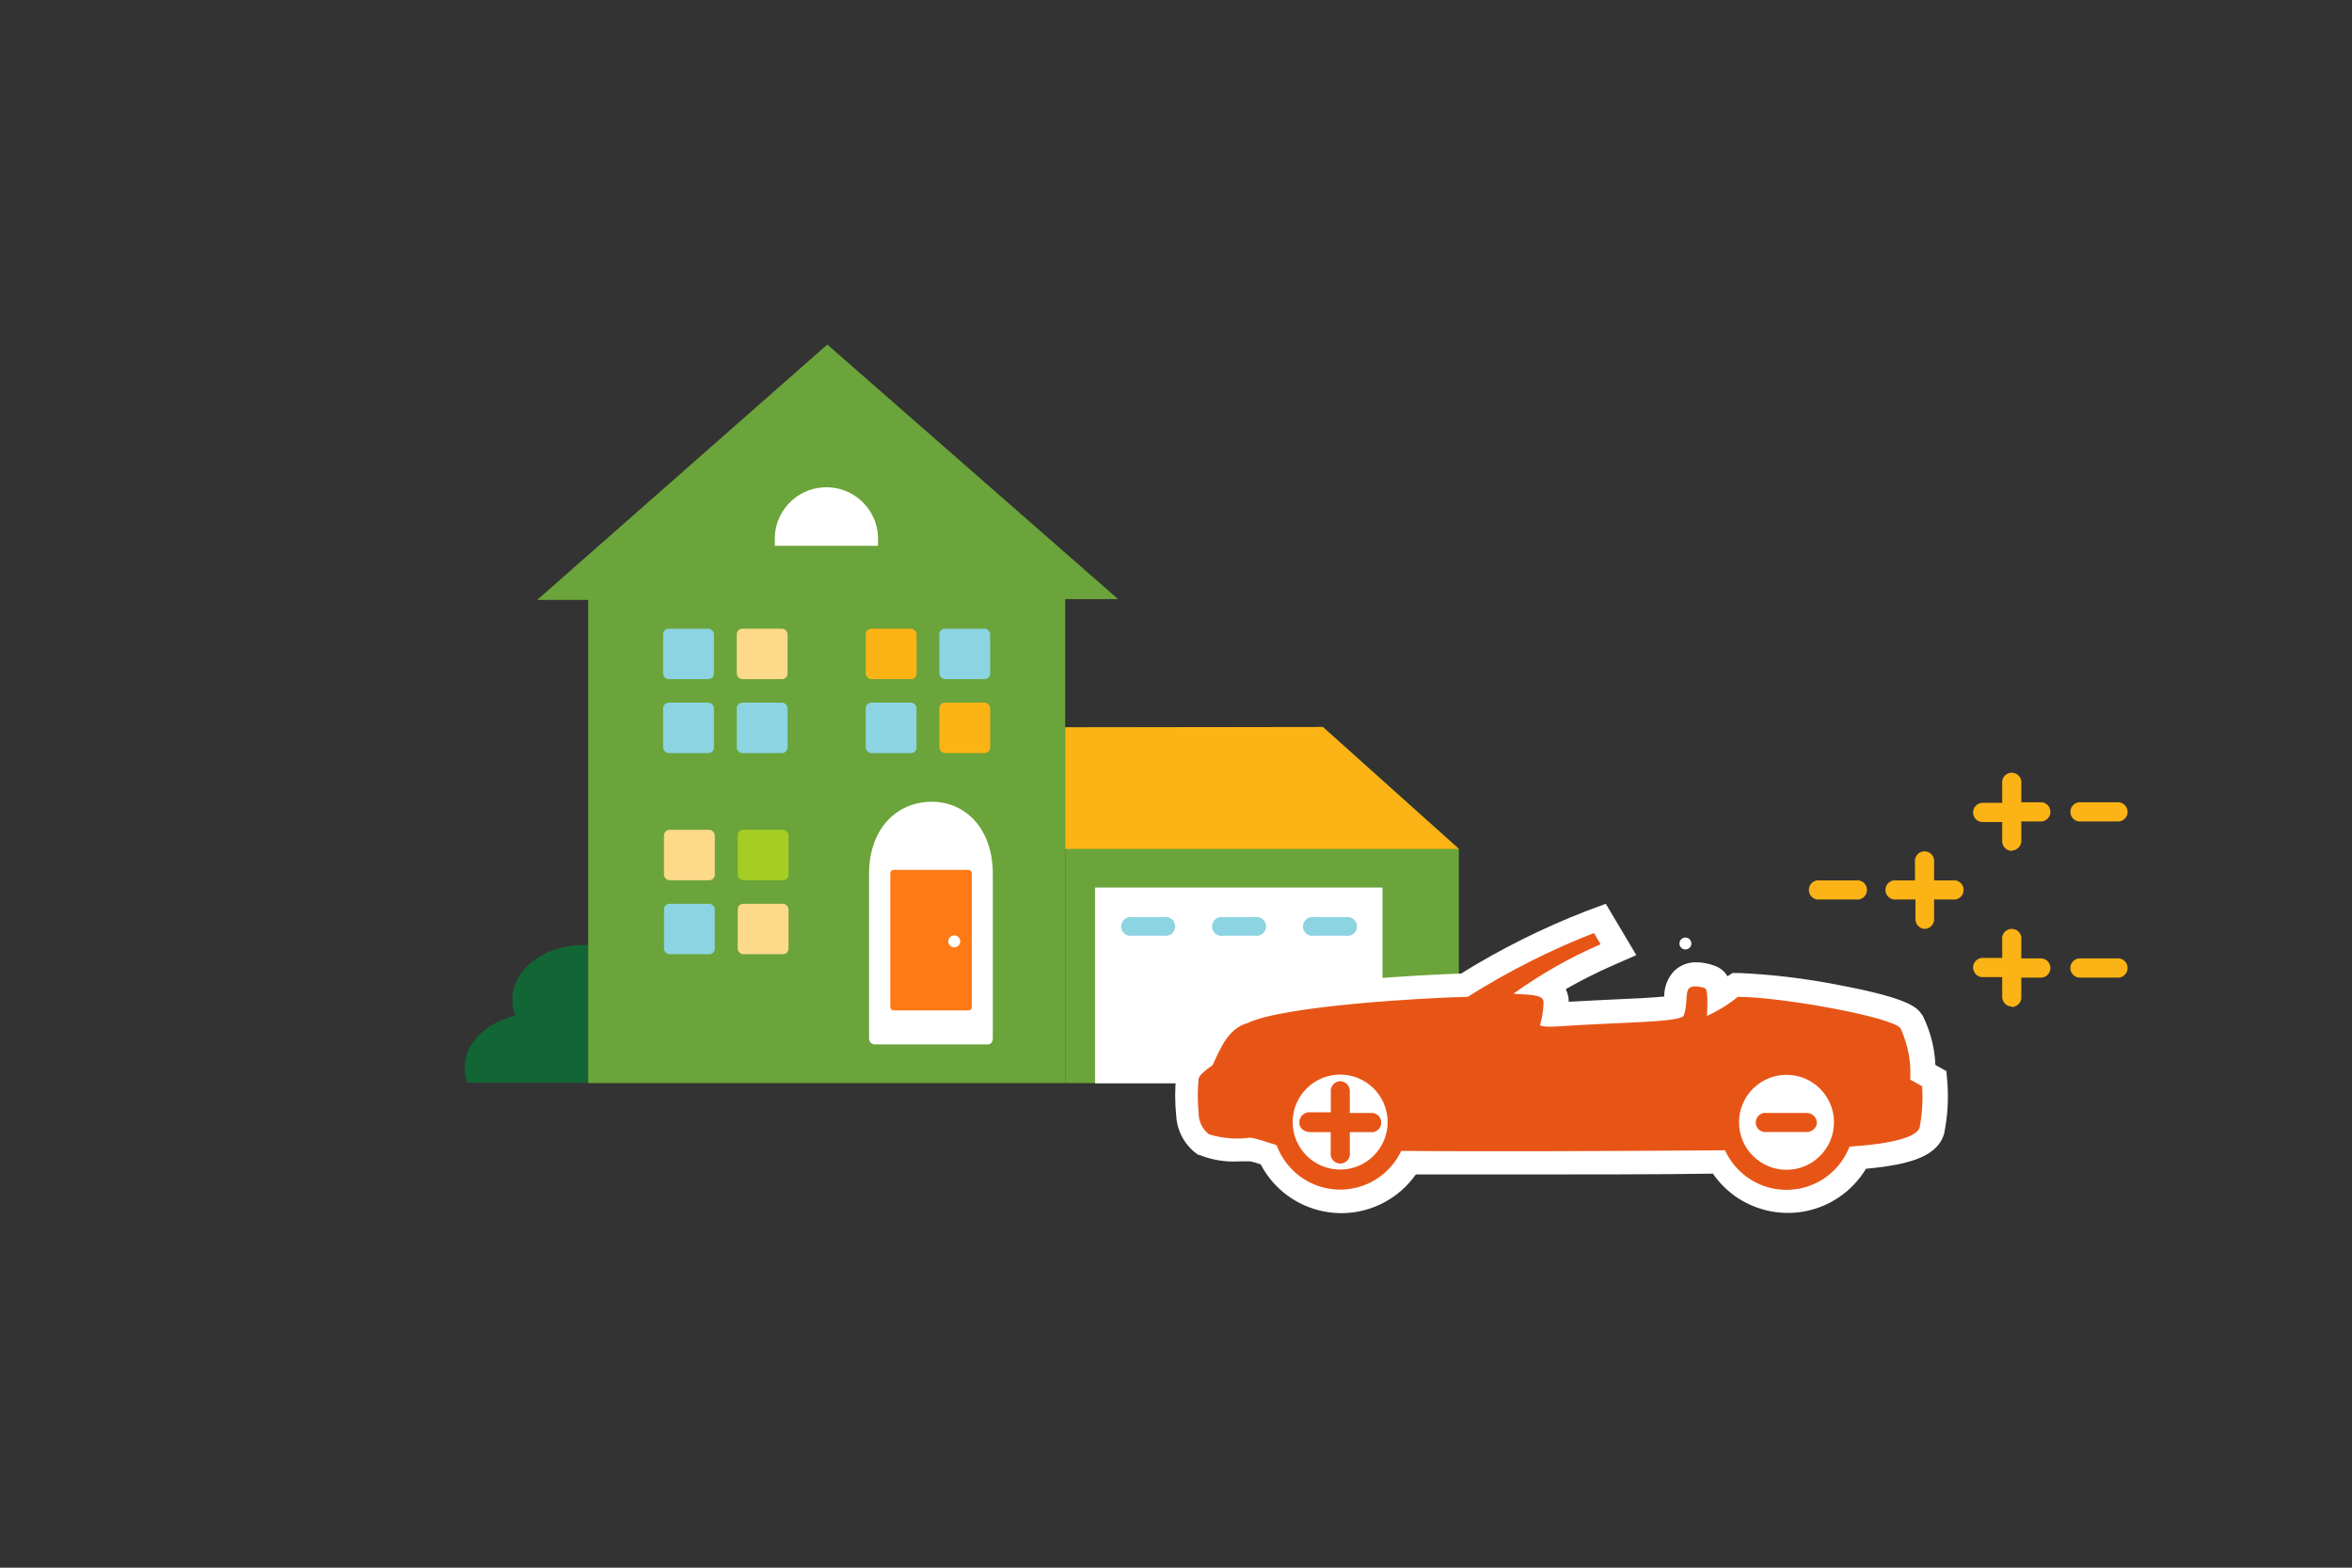 <?xml version="1.0" encoding="UTF-8"?>
<svg id="a" data-name="Ebene 1" xmlns="http://www.w3.org/2000/svg" viewBox="0 0 300 200">
  <rect x="0" y="0" width="300" height="200" fill="#333333" stroke="none"/>
  <circle cx="214.976" cy="120.369" r=".761" style="fill: #fff;"/>
  <circle cx="170.039" cy="120.369" r=".761" style="fill: #fff;"/>
  <path d="M88.388,138.129h-28.763c-.236-.617-.36-1.272-.365-1.933,0-3.044,2.724-5.753,6.468-6.62-.264-.663-.393-1.372-.38-2.085,0-3.835,4.094-6.94,9.131-6.94,4.459,0,8.172,2.42,8.994,5.616,3.257,1.065,5.524,3.5,5.524,6.346-.03,1.531-.658,2.99-1.75,4.063,.442,.469,.826,.99,1.141,1.552Z" style="fill: #126636;"/>
  <polygon points="135.87 138.174 135.87 76.432 142.612 76.432 105.524 43.956 68.513 76.539 75.026 76.539 75.026 138.174 135.87 138.174" style="fill: #6ba43a;"/>
  <polygon points="168.727 92.747 135.87 92.792 135.87 138.174 186.076 138.174 186.076 108.3 168.727 92.747" style="fill: #6ba43a;"/>
  <polygon points="186.076 108.3 168.727 92.747 135.87 92.792 135.87 108.3 186.076 108.3" style="fill: #fcb315;"/>
  <path d="M126.632,111.42c0-5.631-3.47-9.238-7.959-9.131s-7.853,3.607-7.822,9.268v20.91c-.018,.395,.276,.736,.67,.776h14.534c.335,0,.578-.35,.578-.776v-21.047Z" style="fill: #fff;"/>
  <rect x="113.56" y="110.979" width="10.394" height="17.928" rx=".411" ry=".411" style="fill: #ff7a14;"/>
  <circle cx="121.717" cy="120.095" r=".761" style="fill: #fff;"/>
  <rect x="94.095" y="105.865" width="6.483" height="6.437" rx=".715" ry=".715" style="fill: #a5cd23;"/>
  <rect x="84.69" y="105.865" width="6.483" height="6.437" rx=".715" ry=".715" style="fill: #fdd98a;"/>
  <rect x="94.095" y="115.301" width="6.483" height="6.437" rx=".715" ry=".715" style="fill: #fdd98a;"/>
  <rect x="84.69" y="115.301" width="6.483" height="6.437" rx=".715" ry=".715" style="fill: #8cd4e1;"/>
  <rect x="93.973" y="80.207" width="6.483" height="6.437" rx=".715" ry=".715" style="fill: #fdd98a;"/>
  <rect x="84.583" y="80.207" width="6.483" height="6.437" rx=".715" ry=".715" style="fill: #8cd4e1;"/>
  <rect x="93.973" y="89.642" width="6.483" height="6.437" rx=".715" ry=".715" style="fill: #8cd4e1;"/>
  <rect x="84.583" y="89.642" width="6.483" height="6.437" rx=".715" ry=".715" style="fill: #8cd4e1;"/>
  <rect x="119.815" y="80.207" width="6.483" height="6.437" rx=".715" ry=".715" style="fill: #8cd4e1;"/>
  <rect x="110.425" y="80.207" width="6.483" height="6.437" rx=".715" ry=".715" style="fill: #fcb315;"/>
  <rect x="119.815" y="89.642" width="6.483" height="6.437" rx=".715" ry=".715" style="fill: #fcb315;"/>
  <rect x="110.425" y="89.642" width="6.483" height="6.437" rx=".715" ry=".715" style="fill: #8cd4e1;"/>
  <path d="M111.992,69.63v-.563c.175-3.635-2.63-6.724-6.265-6.899-3.635-.175-6.724,2.63-6.899,6.265-.01,.211-.01,.422,0,.633v.563h13.164Z" style="fill: #fff;"/>
  <rect x="139.675" y="113.231" width="36.662" height="24.974" style="fill: #fff;"/>
  <path d="M148.502,117.005h-4.109c-.656-.105-1.272,.341-1.378,.996-.105,.656,.341,1.272,.996,1.378,.126,.02,.255,.02,.381,0h4.109c.656,.105,1.272-.341,1.378-.996,.105-.656-.341-1.272-.996-1.378-.126-.02-.255-.02-.381,0Z" style="fill: #8cd4e1;"/>
  <path d="M160.098,117.005h-4.109c-.656-.105-1.272,.341-1.378,.996-.105,.656,.341,1.272,.996,1.378,.126,.02,.255,.02,.381,0h4.109c.656,.105,1.272-.341,1.378-.996,.105-.656-.341-1.272-.996-1.378-.126-.02-.255-.02-.381,0Z" style="fill: #8cd4e1;"/>
  <path d="M171.695,117.005h-4.109c-.656-.105-1.272,.341-1.378,.996-.105,.656,.341,1.272,.996,1.378,.126,.02,.255,.02,.381,0h4.109c.656,.105,1.272-.341,1.378-.996,.105-.656-.341-1.272-.996-1.378-.126-.02-.255-.02-.381,0Z" style="fill: #8cd4e1;"/>
  <path d="M256.602,108.513c.697-.02,1.246-.602,1.226-1.299-.001-.039-.004-.078-.009-.116v-2.298h2.344c.677,.076,1.286-.412,1.362-1.088,.076-.677-.412-1.286-1.088-1.362-.091-.01-.183-.01-.274,0h-2.344v-2.344c.107-.672-.352-1.304-1.024-1.411-.672-.107-1.304,.352-1.411,1.024-.02,.128-.02,.258,0,.386v2.42h-2.344c-.677-.076-1.286,.412-1.362,1.088-.076,.677,.412,1.286,1.088,1.362,.091,.01,.183,.01,.274,0h2.344v2.268c-.084,.692,.409,1.322,1.101,1.407,.039,.005,.077,.008,.116,.009v-.046Z" style="fill: #fcb315;"/>
  <path d="M270.01,104.8c.677,.076,1.286-.412,1.362-1.088,.076-.677-.412-1.286-1.088-1.362-.091-.01-.183-.01-.274,0h-4.566c-.677-.076-1.286,.412-1.362,1.088-.076,.677,.412,1.286,1.088,1.362,.091,.01,.183,.01,.274,0h4.566Z" style="fill: #fcb315;"/>
  <path d="M256.602,128.48c.697-.02,1.246-.602,1.226-1.299-.001-.039-.004-.078-.009-.116v-2.344h2.344c.677,.076,1.286-.412,1.362-1.088,.076-.677-.412-1.286-1.088-1.362-.091-.01-.183-.01-.274,0h-2.344v-2.344c.107-.672-.352-1.304-1.024-1.411-.672-.107-1.304,.352-1.411,1.024-.02,.128-.02,.258,0,.386v2.283h-2.344c-.677-.076-1.286,.412-1.362,1.088-.076,.677,.412,1.286,1.088,1.362,.091,.01,.183,.01,.274,0h2.344v2.344c-.084,.692,.409,1.322,1.101,1.407,.039,.005,.077,.008,.116,.009v.061Z" style="fill: #fcb315;"/>
  <path d="M270.01,124.721c.677,.076,1.286-.412,1.362-1.088,.076-.677-.412-1.286-1.088-1.362-.091-.01-.183-.01-.274,0h-4.566c-.677-.076-1.286,.412-1.362,1.088-.076,.677,.412,1.286,1.088,1.362,.091,.01,.183,.01,.274,0h4.566Z" style="fill: #fcb315;"/>
  <path d="M236.711,114.753c.672,.107,1.304-.352,1.411-1.024,.107-.672-.352-1.304-1.024-1.411-.128-.02-.258-.02-.386,0h-4.566c-.672-.107-1.304,.352-1.411,1.024-.107,.672,.352,1.304,1.024,1.411,.128,.02,.258,.02,.386,0h4.566Z" style="fill: #fcb315;"/>
  <path d="M245.477,118.512c.697-.02,1.246-.602,1.226-1.299-.001-.039-.004-.078-.009-.116v-2.344h2.344c.672,.107,1.304-.352,1.411-1.024,.107-.672-.352-1.304-1.024-1.411-.128-.02-.258-.02-.386,0h-2.344v-2.283c.107-.672-.352-1.304-1.024-1.411-.672-.107-1.304,.352-1.411,1.024-.02,.128-.02,.258,0,.386v2.283h-2.344c-.672-.107-1.304,.352-1.411,1.024-.107,.672,.352,1.304,1.024,1.411,.128,.02,.258,.02,.386,0h2.405v2.344c-.084,.692,.409,1.322,1.101,1.407,.039,.005,.077,.008,.116,.009h-.061Z" style="fill: #fcb315;"/>
  <path d="M227.808,153.317c-3.568-.039-6.856-1.937-8.675-5.007-7.381,0-17.928,.107-27.957,.107h-11.566c-2.871,4.786-9.078,6.339-13.864,3.468-1.759-1.055-3.155-2.62-4.003-4.487l-.335-.107c-.649-.239-1.315-.428-1.994-.563h-1.431c-1.51,.097-3.023-.12-4.444-.639-1.305-.88-2.105-2.337-2.146-3.911-.134-1.582-.103-3.173,.091-4.748v-.152c.358-1.017,1.064-1.874,1.994-2.42l.091-.167c.974-2.115,2.207-4.733,5.007-5.585,5.479-2.572,25.035-3.348,28.2-3.455,5.07-3.172,10.431-5.852,16.01-8.005l1.187-.426,2.298,3.957-1.522,.685c-2.624,1.16-5.166,2.498-7.609,4.002,.856,.443,1.347,1.371,1.233,2.328,0,.441,0,.883-.107,1.263h.594c2.389-.167,4.84-.274,7.092-.38,2.815-.122,6.224-.274,7.518-.533,0-.335,0-.685,.107-1.02-.06-.904,.229-1.798,.807-2.496,.494-.461,1.151-.707,1.826-.685,.595,.012,1.182,.13,1.735,.35,.822,.259,1.233,.944,1.339,2.389l.685-.517c.335-.259,.639-.472,.883-.624l.365-.228h.441c4.151,.201,8.282,.71,12.358,1.522,8.553,1.522,9.283,2.648,9.633,3.15v.167c.945,1.981,1.429,4.151,1.415,6.346l1.522,.807,.076,.807c.129,1.962-.004,3.932-.396,5.859-.441,1.37-1.933,2.846-9.436,3.424-1.705,3.419-5.204,5.573-9.025,5.555v-.03Z" style="fill: #fff;"/>
  <path d="M203.307,119.045l.852,1.431c-3.924,1.695-7.653,3.807-11.125,6.301,2.846,.167,3.972,.167,3.835,1.309-.023,.914-.171,1.82-.441,2.694h0c.091,0,.091,.213,1.339,.213h1.187c7.244-.517,15.051-.472,15.766-1.324,.578-1.415,.167-3.044,.73-3.546,.214-.174,.486-.261,.761-.244,.422,.018,.839,.105,1.233,.259,.517,.152,.259,3.546,.259,3.546,1.415-.635,2.74-1.454,3.942-2.435,5.54,0,19.784,2.587,20.758,4.018,.943,2.047,1.366,4.294,1.233,6.544l1.522,.852c.111,1.757,.003,3.52-.32,5.25-.563,1.735-6.087,2.252-9.009,2.435-1.277,3.309-4.458,5.493-8.005,5.494h0c-3.34-.034-6.362-1.989-7.761-5.022-6.635,0-18.004,.122-28.809,.122h-12.54c-1.424,2.988-4.436,4.894-7.746,4.9h0c-3.583-.03-6.775-2.271-8.02-5.631-1.12-.425-2.276-.746-3.455-.959h-1.431c-1.273,.092-2.551-.074-3.759-.487-.837-.654-1.321-1.662-1.309-2.724-.148-1.462-.148-2.936,0-4.398,.152-.7,1.72-1.689,1.72-1.689,1.004-2.131,1.994-4.687,4.429-5.372,4.566-2.237,22.828-3.257,28.139-3.363,5.088-3.224,10.475-5.951,16.086-8.142m1.324-3.729l-2.374,.883c-5.557,2.158-10.901,4.828-15.964,7.975-4.216,.137-22.524,.944-28.291,3.531-3.287,1.05-4.718,3.957-5.753,6.179-1.107,.702-1.919,1.785-2.283,3.044v.304c-.175,1.685-.175,3.383,0,5.068,.103,1.971,1.101,3.787,2.709,4.931l.137,.091h.137c1.623,.646,3.37,.922,5.113,.807h1.37c.443,.104,.88,.231,1.309,.38,2.975,5.681,9.992,7.875,15.674,4.9,1.638-.858,3.047-2.094,4.111-3.606h10.82c10.06,0,20.697,0,27.074-.107,3.654,5.281,10.897,6.599,16.177,2.945,1.357-.939,2.498-2.156,3.348-3.569,6.27-.563,9.131-1.841,9.953-4.398,.442-2.121,.59-4.292,.441-6.453l-.137-1.613-1.4-.776c-.09-2.111-.608-4.182-1.522-6.087l-.076-.167-.122-.167c-.594-.867-1.431-2.055-10.653-3.789-4.162-.821-8.379-1.329-12.616-1.522h-.883l-.654,.411c-.378-.643-.979-1.125-1.689-1.354-.717-.266-1.473-.41-2.237-.426-1.077-.032-2.12,.374-2.892,1.126-.813,.882-1.259,2.042-1.248,3.242-1.522,.152-4.048,.274-6.179,.365-1.872,.091-3.942,.183-5.996,.304-.003-.56-.133-1.111-.38-1.613,1.897-1.082,3.847-2.068,5.844-2.952l3.15-1.385-1.75-2.952-.852-1.431-1.294-2.176-.122,.061Z" style="fill: #fff;"/>
  <path d="M154.653,135.907c1.004-2.131,1.994-4.687,4.429-5.372,4.566-2.237,22.828-3.257,28.139-3.363,5.088-3.224,10.475-5.951,16.086-8.142l.852,1.431c-3.924,1.7-7.654,3.817-11.125,6.316,2.846,.167,3.972,.167,3.835,1.309-.023,.914-.171,1.82-.441,2.694,.137,0,0,.32,2.542,.152,7.244-.517,15.051-.472,15.766-1.324,.578-1.415,.167-3.044,.73-3.546s1.994,0,1.994,0c.517,.152,.259,3.546,.259,3.546,1.415-.635,2.74-1.454,3.942-2.435,5.54,0,19.784,2.587,20.758,4.018,.943,2.047,1.366,4.294,1.233,6.544l1.522,.852c.111,1.757,.003,3.52-.32,5.25-.715,2.222-9.649,2.465-10.653,2.542-3.805,.213-8.385,.32-8.385,.32,0,0-54.376,.517-61.468-.244-1.324-.137-3.926-1.294-4.961-1.309-1.741,.234-3.513,.083-5.19-.441-.837-.654-1.321-1.662-1.309-2.724-.148-1.462-.148-2.936,0-4.398,.198-.67,1.765-1.674,1.765-1.674Z" style="fill: #e75516;"/>
  <circle cx="227.869" cy="143.181" r="8.614" style="fill: #e75516;"/>
  <circle cx="227.869" cy="143.181" r="6.057" style="fill: #fff;"/>
  <path d="M225.434,141.994h4.9c.711-.068,1.343,.453,1.411,1.164,.002,.018,.003,.036,.004,.053-.037,.705-.638,1.247-1.343,1.21-.029-.002-.058-.004-.087-.008h-4.9c-.668,.13-1.316-.306-1.446-.974-.13-.668,.306-1.316,.974-1.446,.156-.03,.316-.03,.472,0h.015Z" style="fill: #e75516;"/>
  <circle cx="170.937" cy="143.151" r="8.614" style="fill: #e75516;"/>
  <circle cx="170.937" cy="143.151" r="6.057" style="fill: #fff;"/>
  <path d="M167.162,141.903h2.587v-2.557c-.093-.683,.386-1.312,1.069-1.404,.049-.007,.099-.01,.148-.011,.705,.037,1.247,.638,1.21,1.343-.002,.029-.004,.058-.008,.087v2.633h2.587c.672-.107,1.304,.352,1.411,1.024,.107,.672-.352,1.304-1.024,1.411-.128,.02-.258,.02-.386,0h-2.587v2.587c.107,.672-.352,1.304-1.024,1.411-.672,.107-1.304-.352-1.411-1.024-.02-.128-.02-.258,0-.386v-2.587h-2.587c-.867,0-1.431-.533-1.415-1.233-.013-.706,.548-1.289,1.254-1.302,.059-.001,.118,.002,.177,.009Z" style="fill: #e75516;"/>
</svg>